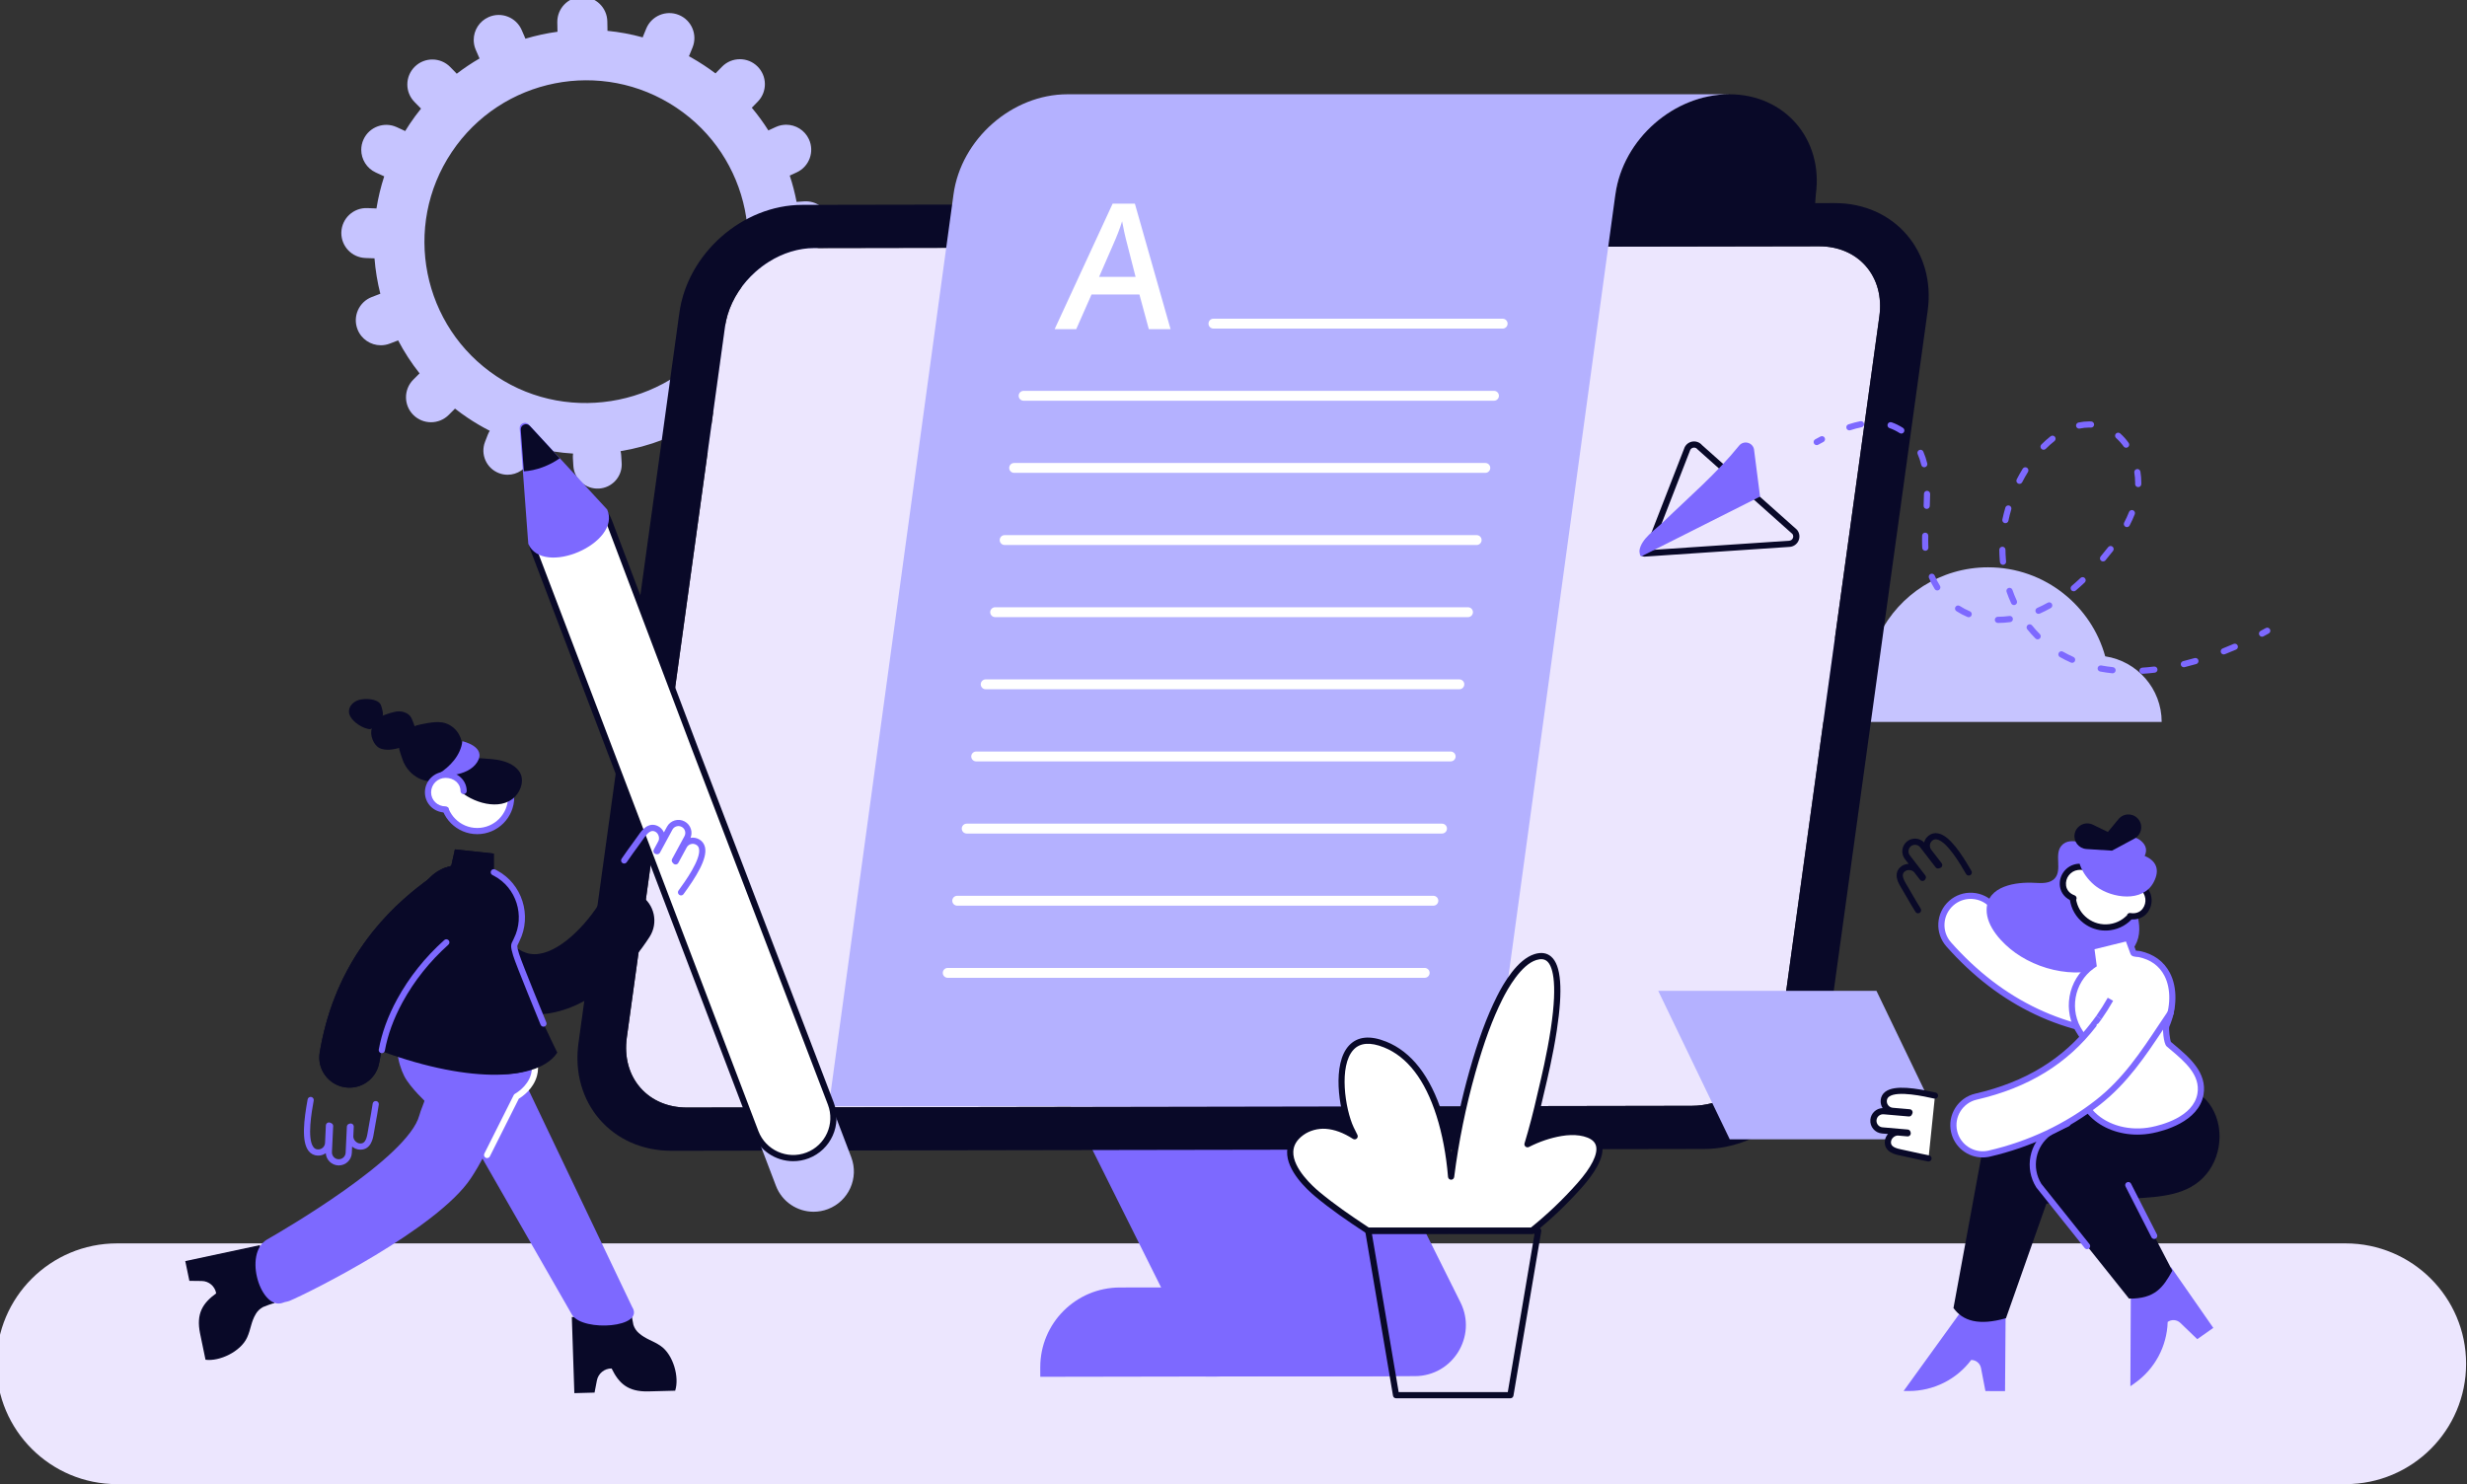 <svg width="334" height="201" viewBox="0 0 334 201" fill="none" xmlns="http://www.w3.org/2000/svg">
<rect x="0" y="0" width="334" height="201" fill="#333333" stroke="none"/>
<g clip-path="url(#clip0_4362_641)">
<path d="M292.663 97.748H240.425C240.425 91.11 245.811 85.731 252.459 85.731C253.142 85.731 253.806 85.786 254.455 85.896C257.15 80.51 262.725 76.814 269.168 76.814C273.034 76.814 276.59 78.148 279.395 80.384C282.078 82.511 284.082 85.469 285.017 88.866C289.343 89.517 292.663 93.244 292.663 97.748Z" fill="#C6C4FF"/>
<path d="M-0.476 184.654C-0.476 175.653 6.832 168.355 15.847 168.355H317.555C326.57 168.355 333.878 175.653 333.878 184.654C333.878 193.656 326.57 200.953 317.555 200.953H15.847C6.833 200.953 -0.476 193.656 -0.476 184.654Z" fill="#ECE6FE"/>
<path d="M109.332 34.013C111.198 33.883 112.606 32.269 112.475 30.405C112.35 28.622 110.864 27.259 109.101 27.259C109.022 27.259 108.943 27.261 108.863 27.267L107.847 27.337C107.618 26.131 107.309 24.941 106.921 23.773L107.858 23.342C109.558 22.562 110.301 20.555 109.519 18.858C108.949 17.619 107.722 16.888 106.44 16.888C105.968 16.888 105.486 16.988 105.028 17.198L104.062 17.643C104.05 17.648 104.039 17.655 104.027 17.66C103.356 16.595 102.608 15.569 101.784 14.585C101.807 14.562 101.831 14.541 101.853 14.518L102.596 13.758C103.901 12.42 103.873 10.28 102.534 8.976C101.876 8.335 101.022 8.016 100.17 8.016C99.29 8.016 98.409 8.357 97.746 9.038L97.004 9.798C96.958 9.844 96.915 9.891 96.873 9.94C95.853 9.175 94.769 8.46 93.621 7.805C93.505 7.738 93.387 7.674 93.27 7.61C93.302 7.546 93.332 7.48 93.359 7.414L93.761 6.431C94.466 4.702 93.636 2.728 91.905 2.023C90.172 1.317 88.197 2.148 87.49 3.877L87.088 4.86C87.061 4.926 87.038 4.993 87.015 5.059C85.44 4.626 83.842 4.332 82.239 4.173C82.241 4.101 82.244 4.029 82.243 3.956L82.223 2.895C82.19 1.028 80.647 -0.459 78.777 -0.426C76.928 -0.392 75.452 1.116 75.452 2.955V3.017L75.471 4.078C75.472 4.152 75.477 4.225 75.483 4.298C74.01 4.499 72.556 4.815 71.132 5.239C71.106 5.171 71.08 5.103 71.051 5.035L70.628 4.06C69.884 2.348 67.889 1.561 66.175 2.303C64.898 2.857 64.134 4.101 64.134 5.408C64.134 5.857 64.224 6.312 64.414 6.75L64.837 7.724C64.866 7.789 64.895 7.852 64.927 7.914C63.858 8.531 62.826 9.223 61.837 9.983C61.792 9.932 61.746 9.881 61.697 9.832L60.954 9.073C59.646 7.738 57.501 7.715 56.165 9.021C55.488 9.683 55.147 10.56 55.147 11.438C55.147 12.291 55.468 13.145 56.114 13.802L56.857 14.561C56.904 14.611 56.954 14.657 57.005 14.702C56.467 15.368 55.952 16.063 55.467 16.788C55.255 17.105 55.052 17.425 54.855 17.747C54.796 17.715 54.736 17.685 54.675 17.657L53.709 17.214C52.009 16.435 49.998 17.178 49.218 18.875C49.007 19.332 48.908 19.812 48.908 20.283C48.908 21.564 49.641 22.79 50.882 23.359L51.849 23.802C51.904 23.828 51.961 23.851 52.017 23.874C51.55 25.307 51.202 26.763 50.968 28.229C50.91 28.224 50.852 28.22 50.791 28.217L49.728 28.176C47.86 28.105 46.288 29.559 46.214 31.425C46.213 31.47 46.212 31.514 46.212 31.557C46.212 33.364 47.644 34.864 49.468 34.934L50.531 34.975C50.587 34.977 50.645 34.978 50.701 34.978C50.828 36.598 51.093 38.203 51.491 39.777C51.439 39.794 51.387 39.812 51.336 39.832L50.343 40.213C48.597 40.882 47.725 42.837 48.397 44.58C48.914 45.925 50.196 46.75 51.556 46.75C51.961 46.75 52.371 46.678 52.77 46.525L53.764 46.144C53.81 46.127 53.855 46.108 53.901 46.087C54.721 47.652 55.691 49.149 56.806 50.556C56.771 50.589 56.738 50.619 56.704 50.653L55.953 51.406C54.634 52.729 54.639 54.87 55.965 56.188C56.626 56.844 57.49 57.172 58.354 57.172C59.222 57.172 60.091 56.84 60.754 56.176L61.505 55.424C61.537 55.391 61.567 55.357 61.598 55.324C62.173 55.775 62.77 56.207 63.389 56.621C64.338 57.254 65.312 57.823 66.306 58.33C66.202 58.499 66.111 58.679 66.036 58.871L65.665 59.83C65.013 61.515 65.854 63.409 67.542 64.06C67.93 64.209 68.329 64.281 68.72 64.281C70.034 64.281 71.275 63.485 71.777 62.187L72.148 61.228C72.229 61.021 72.287 60.808 72.323 60.596C74.06 61.035 75.824 61.306 77.587 61.414C77.559 61.625 77.55 61.843 77.564 62.064L77.627 63.089C77.74 64.892 79.294 66.263 81.1 66.151C82.837 66.043 84.173 64.604 84.173 62.89C84.173 62.821 84.17 62.752 84.166 62.683L84.103 61.658C84.091 61.462 84.06 61.271 84.016 61.086C85.966 60.768 87.881 60.249 89.73 59.539C89.748 59.578 89.767 59.616 89.788 59.655L90.283 60.594C91.156 62.246 93.204 62.878 94.859 62.006C96.009 61.4 96.666 60.227 96.666 59.014C96.666 58.482 96.539 57.943 96.273 57.439L95.776 56.499C95.757 56.461 95.735 56.424 95.714 56.387C96.962 55.527 98.151 54.562 99.266 53.493C99.3 53.524 99.333 53.553 99.368 53.581L100.188 54.258C101.63 55.447 103.763 55.245 104.954 53.804C105.476 53.174 105.731 52.411 105.731 51.653C105.731 50.679 105.311 49.714 104.501 49.045L103.681 48.368C103.644 48.337 103.606 48.308 103.567 48.278C104.299 47.154 104.944 46.005 105.505 44.835C105.541 44.848 105.575 44.86 105.611 44.873L106.622 45.204C108.399 45.787 110.313 44.822 110.896 43.047C111.011 42.696 111.066 42.341 111.066 41.991C111.066 40.57 110.161 39.247 108.737 38.779L107.727 38.449C107.718 38.446 107.709 38.444 107.701 38.441C108.013 36.994 108.209 35.538 108.291 34.086L109.332 34.013ZM97.733 44.686C91.147 54.779 77.273 57.636 67.231 50.958C57.145 44.251 54.428 30.645 61.162 20.59C67.887 10.546 81.493 7.848 91.55 14.564C101.535 21.23 104.271 34.665 97.733 44.686Z" fill="#C6C4FF"/>
<path d="M196.684 174.249L151.615 174.327C145.653 174.338 140.828 179.172 140.839 185.125L140.841 186.418L187.56 186.337C191.16 186.331 194.294 183.878 195.16 180.389L196.684 174.249Z" fill="#7D69FF"/>
<path d="M163.215 186.38L191.547 186.331C196.681 186.322 200.017 180.929 197.728 176.341L182.043 144.901L142.556 144.97L163.215 186.38Z" fill="#7D69FF"/>
<path d="M254.442 42.825L253.146 52.205V52.207L252.206 59.016L243.775 120.049L241.148 139.068C240.872 141.079 240.017 142.982 238.776 144.61C236.465 147.649 232.808 149.72 229.059 149.728L183.396 149.806L171.552 149.828L93.009 149.963C90.453 149.968 88.212 149.016 86.698 147.285C85.152 145.517 84.5 143.103 84.861 140.487L91.517 92.302L98.155 44.244C98.23 43.698 98.348 43.163 98.503 42.638C99.167 40.406 100.522 38.376 102.28 36.809C102.852 36.298 103.467 35.836 104.116 35.431C105.969 34.274 108.09 33.589 110.242 33.586L123.402 33.563L146.216 33.523L208.511 33.414L214.779 33.404L246.293 33.349C248.85 33.346 251.091 34.295 252.605 36.027C254.151 37.795 254.804 40.21 254.442 42.825Z" fill="#ECE6FE"/>
<path d="M248.381 27.498L108.611 27.739C100.538 27.754 93.089 34.302 91.976 42.366L78.318 141.239C77.205 149.303 82.847 155.831 90.922 155.816L230.69 155.573C238.765 155.56 246.214 149.011 247.327 140.947L260.983 42.072C262.098 34.008 256.456 27.483 248.381 27.498ZM254.442 42.825L253.146 52.205V52.207L252.206 59.016L243.775 120.049L241.148 139.068C240.872 141.079 240.017 142.982 238.776 144.61C236.465 147.649 232.808 149.72 229.059 149.728L183.395 149.806L171.551 149.827L93.009 149.963C90.453 149.968 88.212 149.016 86.698 147.285C85.151 145.517 84.499 143.103 84.861 140.487L91.517 92.302L98.154 44.243C98.23 43.698 98.347 43.163 98.503 42.637C99.166 40.406 100.521 38.376 102.28 36.809C102.852 36.298 103.467 35.836 104.116 35.431C105.969 34.274 108.089 33.589 110.242 33.585L123.402 33.562L146.215 33.523L208.51 33.414L214.779 33.404L246.293 33.349C248.85 33.345 251.091 34.295 252.604 36.027C254.151 37.795 254.803 40.21 254.442 42.825Z" fill="#090928"/>
<path d="M217.726 28.916C232.304 28.885 245.704 27.922 245.704 28.143L245.841 26.314C246.865 18.832 241.62 12.765 234.125 12.765C230.38 12.765 226.78 14.282 223.989 16.734C221.2 19.186 219.216 22.572 218.706 26.314L217.726 28.916Z" fill="#090928"/>
<path d="M112.21 149.782H201.821L218.598 27.093L218.705 26.314C219.216 22.572 221.199 19.186 223.988 16.734C226.779 14.282 230.379 12.765 234.125 12.765H144.513C137.02 12.765 130.116 18.832 129.094 26.314L112.21 149.782Z" fill="#B4B1FF"/>
<path d="M265.21 177.98L257.722 188.343L258.437 188.344C261.757 188.347 264.884 186.789 266.878 184.139C267.525 184.139 268.08 184.598 268.202 185.231L268.802 188.353L271.457 188.356L271.532 178.361L265.21 177.98Z" fill="#7D69FF"/>
<path d="M290.525 140.164C290.329 140.191 290.128 140.203 289.925 140.199C279.718 140.031 270.94 135.885 263.834 127.877C262.381 126.241 262.532 123.739 264.171 122.289C265.81 120.839 268.316 120.99 269.768 122.626C275.418 128.992 282.054 132.151 290.056 132.283C292.246 132.319 293.991 134.121 293.955 136.307C293.922 138.289 292.434 139.908 290.525 140.164Z" fill="white"/>
<path d="M289.992 140.618C289.967 140.618 289.942 140.618 289.918 140.618C279.589 140.447 270.707 136.254 263.52 128.155C261.917 126.348 262.084 123.577 263.893 121.976C264.769 121.2 265.896 120.812 267.064 120.883C268.233 120.953 269.304 121.474 270.081 122.349C275.648 128.622 282.185 131.734 290.063 131.865C291.234 131.884 292.327 132.357 293.141 133.198C293.955 134.038 294.393 135.145 294.373 136.314C294.338 138.459 292.707 140.293 290.58 140.579C290.387 140.605 290.19 140.618 289.992 140.618ZM266.796 121.711C265.929 121.711 265.103 122.023 264.449 122.602C262.985 123.897 262.85 126.139 264.147 127.6C271.172 135.516 279.847 139.615 289.932 139.781C290.111 139.784 290.292 139.774 290.468 139.75H290.468C292.189 139.519 293.507 138.036 293.536 136.3C293.552 135.354 293.197 134.459 292.539 133.779C291.88 133.1 290.996 132.716 290.049 132.701C281.923 132.567 275.186 129.362 269.454 122.904C268.826 122.196 267.96 121.775 267.014 121.718C266.941 121.713 266.868 121.711 266.796 121.711Z" fill="#7D69FF"/>
<path d="M298.632 148.875C301.181 151.636 301.05 156.185 298.687 159.013C296.287 161.888 292.46 162.051 288.995 162.27C286.172 162.448 283.35 162.627 280.527 162.804C278.898 162.907 277.201 162.884 275.584 163.117C272.648 163.54 269.925 161.506 269.501 158.575C269.077 155.643 271.114 152.923 274.05 152.5C278.449 151.537 282.848 150.573 287.248 149.609C289.21 149.179 291.272 148.461 293.315 148.522C293.625 148.531 293.934 148.557 294.242 148.606C295.337 148.779 296.37 148.181 297.451 148.288C297.966 148.338 298.341 148.559 298.632 148.875Z" fill="#090928"/>
<path d="M278.945 157.608L271.585 178.483C267.894 179.544 265.723 178.853 264.471 177.102C264.479 177.064 264.488 177.027 264.497 176.989L268.574 154.81C269.348 151.952 272.297 150.26 275.16 151.032C278.025 151.805 279.718 154.749 278.945 157.608Z" fill="#090928"/>
<path d="M289.646 113.687C288.919 113.211 287.869 113.151 287.072 113.455C286.226 113.778 285.493 114.404 284.6 114.551C283.017 114.811 280.377 112.971 279.077 114.529C278.101 115.7 279.207 117.743 278.216 118.901C277.584 119.639 276.455 119.598 275.485 119.539C273.001 119.388 269.02 119.917 268.964 123.156C268.925 125.483 271.078 127.739 272.839 129C276.847 131.869 282.92 132.795 287.19 129.944C290.749 127.568 289.717 124.446 288.46 121.151C287.9 119.68 288.4 118.668 289.276 117.504C290.152 116.34 291.319 115.075 289.845 113.834C289.782 113.781 289.716 113.732 289.646 113.687Z" fill="#7D69FF"/>
<path d="M283.22 130.788C283.289 130.738 283.36 130.689 283.43 130.641L283.107 128.211L288.089 126.982C288.089 126.982 288.83 128.996 288.835 129.011C288.89 129.155 289.487 129.15 289.628 129.179C294.292 130.152 294.929 135.086 293.306 138.867C293.154 139.221 293.379 141.162 293.607 141.358C295.607 143.072 298.439 145.139 297.915 148.151C297.403 151.1 293.93 152.509 291.332 153.019C286.08 154.051 280.436 150.792 281.548 144.765C281.841 143.181 282.046 141.709 282.055 140.675C282.056 140.507 281.885 140.195 281.638 139.832C279.642 136.894 280.332 132.858 283.22 130.788Z" fill="white"/>
<path d="M289.374 153.628C286.925 153.628 284.606 152.767 283.023 151.205C281.338 149.542 280.668 147.228 281.136 144.689C281.461 142.931 281.629 141.58 281.636 140.672C281.636 140.672 281.636 140.672 281.636 140.672C281.634 140.672 281.599 140.519 281.292 140.067C279.172 136.948 279.928 132.633 282.976 130.448L282.976 130.448C282.978 130.446 282.98 130.445 282.982 130.444L282.642 127.894L288.353 126.487L288.482 126.838C288.482 126.838 288.998 128.24 289.172 128.713C289.267 128.727 289.399 128.738 289.467 128.743C289.573 128.751 289.649 128.757 289.714 128.77C291.564 129.156 292.968 130.176 293.772 131.72C294.807 133.704 294.775 136.506 293.691 139.032C293.611 139.307 293.771 140.751 293.917 141.073C294.074 141.207 294.235 141.342 294.398 141.48C296.381 143.15 298.848 145.228 298.328 148.222C297.685 151.919 292.873 153.143 291.413 153.43C290.732 153.563 290.048 153.628 289.374 153.628ZM283.464 131.127C280.781 133.05 280.118 136.85 281.985 139.597C282.418 140.234 282.475 140.501 282.473 140.678C282.466 141.635 282.293 143.035 281.96 144.841C281.426 147.735 282.563 149.576 283.611 150.61C285.436 152.41 288.363 153.177 291.251 152.609C292.578 152.348 296.951 151.25 297.502 148.079C297.941 145.558 295.772 143.731 293.858 142.119C293.679 141.969 293.504 141.821 293.334 141.676C292.916 141.317 292.727 139.155 292.921 138.702C293.909 136.401 293.95 133.873 293.029 132.106C292.334 130.773 291.161 129.927 289.542 129.589C289.514 129.585 289.463 129.581 289.403 129.577C288.997 129.546 288.577 129.513 288.443 129.159C288.439 129.147 288.038 128.057 287.825 127.478L283.571 128.527L283.879 130.842L283.665 130.987C283.598 131.033 283.53 131.08 283.464 131.127Z" fill="#7D69FF"/>
<path d="M289.467 121.661C289.76 119.221 288.016 117.007 285.572 116.715C283.129 116.423 280.912 118.165 280.62 120.604C280.328 123.044 282.071 125.258 284.515 125.55C286.958 125.841 289.175 124.1 289.467 121.661Z" fill="white"/>
<path d="M285.051 125.998C283.989 125.998 282.963 125.653 282.105 125C281.069 124.211 280.404 123.067 280.23 121.779C280.056 120.491 280.395 119.211 281.185 118.178C281.974 117.144 283.12 116.479 284.41 116.306C285.702 116.132 286.982 116.471 288.017 117.259C289.052 118.048 289.718 119.192 289.891 120.48C290.065 121.768 289.726 123.048 288.937 124.081C288.147 125.115 287.001 125.78 285.711 125.953C285.49 125.983 285.27 125.998 285.051 125.998ZM285.069 117.098C284.888 117.098 284.705 117.11 284.522 117.135C283.453 117.279 282.505 117.829 281.851 118.685C281.197 119.541 280.916 120.6 281.06 121.667C281.204 122.735 281.755 123.682 282.613 124.335C283.47 124.988 284.53 125.267 285.599 125.125C286.668 124.981 287.617 124.43 288.27 123.574C288.924 122.718 289.205 121.659 289.061 120.592C288.917 119.525 288.366 118.578 287.509 117.925C286.798 117.383 285.948 117.098 285.069 117.098Z" fill="#090928"/>
<path d="M259.681 123.66C259.541 123.66 259.404 123.59 259.325 123.463C258.841 122.687 258.408 121.935 258.026 121.272C257.764 120.816 257.538 120.423 257.334 120.089C257.058 119.635 256.216 118.255 257.378 117.331C257.66 117.106 258.023 116.981 258.403 116.97L257.903 116.322C257.322 115.569 257.464 114.486 258.217 113.906C258.915 113.369 259.897 113.451 260.5 114.064C260.596 113.698 260.81 113.377 261.114 113.143C261.492 112.852 261.938 112.747 262.402 112.839C263.958 113.146 265.553 115.583 266.908 117.926C267.024 118.126 266.955 118.382 266.755 118.497C266.554 118.612 266.299 118.544 266.183 118.344C265.485 117.138 263.632 113.935 262.24 113.66C262.009 113.614 261.814 113.661 261.625 113.806C261.437 113.95 261.317 114.159 261.287 114.394C261.256 114.628 261.319 114.861 261.463 115.048L262.871 116.874C262.955 116.983 262.98 117.127 262.938 117.258C262.895 117.389 262.791 117.491 262.658 117.53C262.613 117.543 262.567 117.557 262.522 117.572C262.353 117.631 262.165 117.574 262.055 117.432L259.972 114.731C259.674 114.343 259.116 114.272 258.728 114.569C258.34 114.867 258.268 115.424 258.566 115.812L260.662 118.529C260.769 118.668 260.778 118.86 260.683 119.008L260.635 119.084C260.563 119.202 260.438 119.277 260.3 119.285C260.162 119.293 260.029 119.231 259.945 119.122C259.176 118.125 259.176 118.125 259.171 118.118C259.049 117.959 258.83 117.844 258.58 117.814C258.323 117.782 258.076 117.845 257.9 117.985C257.596 118.226 257.404 118.596 258.05 119.654C258.259 119.997 258.499 120.414 258.753 120.855C259.131 121.513 259.56 122.258 260.036 123.021C260.158 123.218 260.098 123.475 259.902 123.597C259.833 123.64 259.756 123.66 259.681 123.66Z" fill="#090928"/>
<path d="M281.169 121.831C280.435 121.567 279.413 120.779 279.304 119.969C279.134 118.71 280.019 117.552 281.279 117.382C281.546 117.346 281.81 117.35 282.062 117.389L282.664 117.521L281.169 121.831Z" fill="white"/>
<path d="M280.726 121.621C279.992 121.357 279.414 120.779 279.305 119.969C279.135 118.71 280.02 117.552 281.28 117.382C281.547 117.346 281.811 117.35 282.063 117.389L282.665 117.521L280.726 121.621Z" fill="white"/>
<path d="M280.726 122.039C280.679 122.039 280.631 122.031 280.584 122.015C279.646 121.677 279.012 120.933 278.89 120.024C278.793 119.305 278.982 118.591 279.423 118.013C279.864 117.436 280.504 117.065 281.225 116.968C281.528 116.927 281.832 116.93 282.128 116.976C282.137 116.978 282.145 116.979 282.153 116.981L282.755 117.113C282.981 117.162 283.124 117.385 283.074 117.611C283.025 117.836 282.803 117.979 282.576 117.93L281.987 117.801C281.774 117.768 281.555 117.767 281.336 117.797C280.837 117.864 280.395 118.121 280.089 118.52C279.784 118.92 279.653 119.415 279.72 119.913C279.801 120.515 280.22 120.995 280.868 121.228C281.086 121.306 281.199 121.546 281.12 121.763C281.058 121.933 280.897 122.039 280.726 122.039Z" fill="#090928"/>
<path d="M287.872 124C288.641 124.132 289.919 123.95 290.415 123.3C291.185 122.288 290.988 120.846 289.976 120.077C289.761 119.914 289.53 119.787 289.291 119.697L288.703 119.515L287.872 124Z" fill="white"/>
<path d="M288.362 124.036C289.131 124.168 289.92 123.95 290.415 123.299C291.185 122.288 290.989 120.845 289.976 120.076C289.762 119.914 289.531 119.787 289.292 119.697L288.703 119.514L288.362 124.036Z" fill="white"/>
<path d="M288.787 124.491C288.625 124.491 288.459 124.477 288.291 124.448C288.063 124.409 287.91 124.193 287.949 123.965C287.989 123.738 288.205 123.586 288.433 123.624C289.113 123.74 289.713 123.53 290.082 123.046C290.711 122.22 290.55 121.037 289.722 120.409C289.546 120.275 289.356 120.169 289.155 120.092L288.579 119.914C288.358 119.845 288.234 119.611 288.303 119.391C288.371 119.17 288.606 119.047 288.827 119.115L289.416 119.297C289.424 119.3 289.432 119.303 289.44 119.306C289.72 119.411 289.986 119.559 290.23 119.744C291.424 120.651 291.657 122.36 290.749 123.553C290.287 124.157 289.577 124.491 288.787 124.491Z" fill="#090928"/>
<path d="M281.775 114.448C280.632 116.391 282.246 118.888 283.824 120.053C285.943 121.618 290.11 122.245 291.578 119.452C293.394 115.997 289.018 115.105 286.496 115.49C283.029 116.021 281.775 114.448 281.775 114.448Z" fill="#7D69FF"/>
<path d="M280.882 112.904C280.689 113.929 281.437 114.892 282.48 114.959L285.925 115.179L286.183 113.036L283.35 111.664C282.319 111.164 281.095 111.78 280.882 112.904Z" fill="#090928"/>
<path d="M289.578 111.013C290.181 111.864 289.901 113.051 288.981 113.545L285.94 115.176L284.812 113.334L286.817 110.909C287.547 110.027 288.917 110.078 289.578 111.013Z" fill="#090928"/>
<path d="M288.484 175.099L288.425 187.697L289.009 187.286C291.723 185.376 293.378 182.302 293.476 178.989C294.004 178.617 294.722 178.672 295.188 179.119L297.481 181.324L299.652 179.796L293.94 171.589L288.484 175.099Z" fill="#7D69FF"/>
<path d="M294.107 172.05C292.84 174.357 291.737 175.866 288.244 175.832L276.03 160.536C274.452 158.028 275.209 154.717 277.722 153.142C280.233 151.566 283.549 152.323 285.126 154.832L294.107 172.05Z" fill="#090928"/>
<path d="M277.429 153.759C277.299 153.759 277.171 153.699 277.089 153.586C276.954 153.398 276.996 153.137 277.183 153.002C277.286 152.928 277.393 152.856 277.501 152.788C277.516 152.779 277.531 152.77 277.547 152.763L279.743 151.745C279.953 151.648 280.201 151.739 280.299 151.949C280.396 152.158 280.305 152.407 280.095 152.504L277.924 153.51C277.839 153.564 277.755 153.622 277.674 153.68C277.6 153.733 277.514 153.759 277.429 153.759Z" fill="#7D69FF"/>
<path d="M282.569 169.14C282.446 169.14 282.324 169.086 282.241 168.983L275.704 160.797C275.695 160.785 275.686 160.772 275.677 160.758C274.059 158.187 274.72 154.78 277.183 153.002C277.371 152.867 277.632 152.909 277.768 153.096C277.904 153.283 277.861 153.545 277.674 153.68C275.574 155.196 275.005 158.097 276.374 160.294L282.896 168.461C283.04 168.642 283.011 168.905 282.83 169.049C282.753 169.11 282.661 169.14 282.569 169.14Z" fill="#7D69FF"/>
<path d="M291.651 167.756C291.499 167.756 291.352 167.673 291.278 167.528L287.77 160.651C287.665 160.445 287.747 160.193 287.953 160.089C288.159 159.983 288.412 160.065 288.517 160.271L292.024 167.148C292.129 167.354 292.047 167.605 291.841 167.71C291.78 167.741 291.715 167.756 291.651 167.756Z" fill="#7D69FF"/>
<path d="M277.064 153.733C277.258 153.734 277.259 153.432 277.065 153.432C276.871 153.431 276.87 153.733 277.064 153.733Z" fill="#7D69FF"/>
<path d="M284.166 137.772C284.718 136.99 285.238 136.167 285.727 135.303L284.166 137.772Z" fill="white"/>
<path d="M284.508 138.013L283.823 137.531C284.365 136.763 284.883 135.945 285.362 135.097L286.091 135.509C285.598 136.38 285.065 137.223 284.508 138.013Z" fill="#7D69FF"/>
<path d="M283.462 138.726C283.702 138.415 283.937 138.097 284.166 137.772L283.462 138.726Z" fill="white"/>
<path d="M283.793 138.981L283.13 138.471C283.366 138.165 283.599 137.849 283.823 137.531L284.508 138.013C284.277 138.34 284.037 138.666 283.793 138.981Z" fill="#7D69FF"/>
<path d="M283.462 138.726C279.622 143.7 274.377 146.907 267.536 148.483C265.402 148.975 264.072 151.101 264.564 153.231C265.04 155.287 267.038 156.595 269.094 156.244C269.169 156.231 269.244 156.216 269.319 156.198C274.662 154.967 279.758 152.628 284.069 149.231C288.334 145.872 290.867 141.568 293.871 137.135L283.462 138.726Z" fill="white"/>
<path d="M268.423 156.719C266.419 156.719 264.622 155.338 264.157 153.325C263.613 150.973 265.087 148.619 267.442 148.076C274.215 146.515 279.347 143.373 283.13 138.471C283.272 138.288 283.534 138.254 283.718 138.395C283.901 138.536 283.935 138.799 283.794 138.982C279.887 144.043 274.6 147.285 267.63 148.891C265.725 149.33 264.533 151.235 264.973 153.137C265.395 154.964 267.175 156.148 269.024 155.831C269.091 155.82 269.158 155.807 269.226 155.791C274.628 154.546 279.671 152.164 283.81 148.903C287.425 146.056 289.784 142.511 292.281 138.757C292.691 138.142 293.103 137.523 293.525 136.9C293.654 136.709 293.915 136.659 294.106 136.788C294.298 136.918 294.348 137.178 294.218 137.369C293.798 137.989 293.387 138.607 292.979 139.22C290.443 143.03 288.048 146.63 284.329 149.559C280.093 152.897 274.936 155.333 269.414 156.606C269.331 156.625 269.248 156.641 269.166 156.656C268.917 156.698 268.668 156.719 268.423 156.719Z" fill="#7D69FF"/>
<path d="M255.284 154.265H234.186L224.502 134.157H254.047L260.747 148.069L255.284 154.265Z" fill="#B4B1FF"/>
<path d="M261.974 148.345C259.596 147.815 255.215 146.939 255.036 148.997C254.973 149.715 255.505 150.347 256.224 150.41L258.522 150.61C258.499 150.657 258.476 150.705 258.455 150.754L255.053 150.458C254.335 150.395 253.701 150.926 253.639 151.644C253.576 152.361 254.108 152.994 254.827 153.056L258.248 153.354C258.256 153.386 258.265 153.417 258.274 153.449C258.274 153.449 257.026 153.34 257.024 153.34C256.332 153.28 255.646 153.876 255.597 154.57C255.527 155.563 256.478 155.873 257.266 156.03C258.226 156.22 259.597 156.566 261.097 156.848L261.974 148.345Z" fill="white"/>
<path d="M261.097 157.267C261.071 157.267 261.045 157.264 261.019 157.259C260.12 157.09 259.273 156.9 258.525 156.732C258.011 156.616 257.568 156.516 257.184 156.44C256.662 156.337 255.075 156.021 255.179 154.542C255.205 154.182 255.357 153.831 255.607 153.544L254.79 153.473C253.842 153.391 253.139 152.554 253.221 151.608C253.298 150.731 254.023 150.064 254.883 150.036C254.685 149.727 254.584 149.354 254.619 148.961C254.66 148.487 254.884 148.088 255.266 147.808C256.545 146.873 259.421 147.348 262.065 147.937C262.291 147.987 262.433 148.21 262.383 148.436C262.333 148.661 262.11 148.804 261.883 148.753C260.522 148.45 256.906 147.645 255.761 148.483C255.572 148.622 255.474 148.797 255.453 149.034C255.411 149.521 255.773 149.951 256.26 149.993L258.559 150.193C258.696 150.205 258.819 150.284 258.887 150.404C258.955 150.524 258.959 150.669 258.899 150.793C258.878 150.836 258.857 150.878 258.838 150.922C258.766 151.086 258.597 151.187 258.418 151.17L255.017 150.874C254.531 150.835 254.098 151.194 254.056 151.68C254.035 151.916 254.108 152.146 254.26 152.327C254.413 152.508 254.627 152.619 254.863 152.64L258.285 152.937C258.461 152.953 258.608 153.077 258.653 153.248L258.659 153.271C258.665 153.291 258.67 153.312 258.676 153.333C258.714 153.465 258.685 153.608 258.597 153.714C258.51 153.821 258.375 153.879 258.237 153.865C256.985 153.757 256.985 153.757 256.978 153.756C256.774 153.74 256.54 153.821 256.349 153.984C256.153 154.151 256.031 154.376 256.015 154.6C255.988 154.987 256.13 155.378 257.347 155.62C257.742 155.698 258.212 155.804 258.709 155.915C259.45 156.082 260.29 156.271 261.174 156.437C261.402 156.48 261.551 156.699 261.508 156.926C261.47 157.127 261.294 157.267 261.097 157.267Z" fill="#090928"/>
<path d="M72.385 137.363C71.746 137.363 71.111 137.313 70.48 137.211C66.178 136.516 62.446 133.473 60.741 129.271C60.24 128.038 59.9 126.706 59.73 125.311C59.456 123.074 61.051 121.038 63.292 120.765C65.533 120.492 67.572 122.084 67.846 124.322C67.929 125.004 68.088 125.638 68.319 126.206C68.948 127.757 70.309 128.913 71.786 129.152C74.878 129.65 78.763 126.024 81.066 122.443C82.285 120.547 84.815 119.996 86.715 121.215C88.615 122.433 89.165 124.958 87.945 126.855C86.873 128.522 84.585 131.682 81.312 134.112C78.421 136.258 75.369 137.363 72.385 137.363Z" fill="#090928"/>
<path d="M57.827 149.387C57.827 149.387 55.533 147.271 54.735 145.716C53.845 143.982 53.236 140.888 54.221 138.582C56.09 134.209 64.326 139.51 64.326 139.51L57.827 149.387Z" fill="#7D69FF"/>
<path d="M85.529 177.78C85.443 177.786 85.704 179.237 85.755 179.389C85.9 179.823 86.135 180.188 86.479 180.491C87.471 181.366 88.403 181.51 89.465 182.254C91.165 183.446 91.998 186.482 91.41 188.302L87.754 188.397C85.021 188.456 83.79 187.319 82.805 185.291C81.834 185.281 80.995 185.966 80.811 186.918L80.495 188.559L77.759 188.632L77.417 178.332L85.529 177.78Z" fill="#090928"/>
<path d="M37.154 176.467C37.133 176.383 35.749 176.897 35.608 176.974C35.206 177.193 34.888 177.489 34.65 177.881C33.963 179.011 33.987 179.952 33.441 181.127C32.566 183.009 29.723 184.365 27.824 184.109L27.083 180.533C26.541 177.857 27.445 176.446 29.269 175.119C29.107 174.163 28.284 173.46 27.313 173.448L25.639 173.428L25.083 170.751L35.174 168.593L37.154 176.467Z" fill="#090928"/>
<path d="M38.344 176.376C35.358 177.593 32.825 169.723 36.19 167.81C38.073 166.739 55.242 156.8 56.777 151.005C56.996 150.177 57.413 149.412 57.602 148.578C57.793 147.738 57.897 146.883 58.035 146.033C58.624 142.403 60.615 138.325 65.064 139.444C68.602 140.334 69.27 143.947 68.685 147.098C67.876 151.458 66.236 155.775 63.757 159.527C59.249 166.349 41.905 175.01 39.206 176.136C38.923 176.254 38.615 176.266 38.344 176.376Z" fill="#7D69FF"/>
<path d="M77.472 178.066L59.633 146.959C58.275 144.397 59.255 141.221 61.821 139.866C64.386 138.51 67.567 139.488 68.924 142.05L85.58 176.952C87.397 179.777 78.997 180.351 77.472 178.066Z" fill="#7D69FF"/>
<path d="M65.947 156.385L69.923 148.465C69.923 148.465 74.247 146.16 71.534 141.779L66.255 144.053L65.947 156.385Z" fill="#7D69FF"/>
<path d="M65.947 156.804C65.884 156.804 65.82 156.789 65.76 156.759C65.553 156.656 65.469 156.404 65.573 156.198L69.549 148.278C69.587 148.201 69.649 148.137 69.726 148.097C69.742 148.088 71.435 147.159 71.894 145.445C72.154 144.474 71.974 143.42 71.36 142.309L66.421 144.437C66.209 144.528 65.962 144.431 65.87 144.219C65.779 144.007 65.877 143.761 66.089 143.669L71.368 141.395C71.559 141.313 71.781 141.382 71.89 141.559C72.778 142.991 73.05 144.374 72.701 145.669C72.216 147.464 70.688 148.496 70.241 148.765L66.322 156.573C66.248 156.719 66.1 156.804 65.947 156.804Z" fill="white"/>
<path d="M67.088 118.225C67.011 118.183 66.932 118.143 66.853 118.104L66.849 115.576L61.588 115.005C61.588 115.005 61.109 117.165 61.105 117.181C61.07 117.335 60.459 117.412 60.319 117.462C58.296 118.175 56.72 120.19 56.387 122.289C56.149 123.785 56.434 125.326 56.94 126.738C57.253 127.612 57.659 128.441 58.137 129.235C58.209 129.365 56.659 131.271 56.506 131.501C55.918 132.387 55.369 133.302 54.898 134.256C54.013 136.047 53.318 138.038 53.541 140.063C53.584 140.455 53.739 142.667 54.243 142.82C64.302 145.864 71.674 146.697 74.077 142.969C74.077 142.969 70.181 131.942 69.642 128.169C69.617 127.998 69.749 127.655 69.951 127.25C71.586 123.973 70.326 119.944 67.088 118.225Z" fill="#090928"/>
<path d="M67.088 118.225C67.011 118.183 66.932 118.143 66.853 118.104L66.849 115.576L61.588 115.005C61.588 115.005 61.109 117.165 61.105 117.181C61.07 117.335 60.459 117.412 60.319 117.462C58.296 118.175 56.72 120.19 56.387 122.289C56.149 123.785 56.434 125.326 56.94 126.738C57.253 127.612 57.659 128.441 58.137 129.235C58.213 129.362 56.5 130.184 56.326 130.295C53.199 132.294 51.748 136.145 51.769 139.732C51.773 140.462 50.81 142.024 51.693 142.348C63.987 146.851 73.046 146.244 75.449 142.516C75.449 142.516 70.181 131.942 69.642 128.168C69.617 127.998 69.749 127.655 69.951 127.25C71.586 123.973 70.326 119.944 67.088 118.225Z" fill="#090928"/>
<path d="M67.855 111.183C69.649 109.392 69.649 106.487 67.855 104.696C66.061 102.904 63.152 102.904 61.358 104.696C59.564 106.487 59.564 109.392 61.358 111.183C63.152 112.975 66.061 112.975 67.855 111.183Z" fill="white"/>
<path d="M64.608 112.945C61.844 112.945 59.595 110.7 59.595 107.94C59.595 105.18 61.844 102.934 64.608 102.934C67.372 102.934 69.621 105.18 69.621 107.94C69.621 110.7 67.372 112.945 64.608 112.945ZM64.608 103.771C62.305 103.771 60.432 105.641 60.432 107.94C60.432 110.239 62.305 112.109 64.608 112.109C66.91 112.109 68.783 110.239 68.783 107.94C68.783 105.641 66.91 103.771 64.608 103.771Z" fill="#7D69FF"/>
<path d="M60.739 100.911C59.304 102.739 60.61 105.512 62.061 106.92C63.839 108.644 67.707 109.91 69.713 107.884C70.602 106.988 71.052 105.448 70.24 104.367C69.575 103.483 68.388 103.053 67.334 102.879C65.646 102.601 63.83 102.807 62.238 102.08C61.84 101.899 61.469 101.659 61.144 101.365C61.115 101.339 60.704 100.956 60.739 100.911Z" fill="#090928"/>
<path d="M59.853 97.814C59.202 97.712 58.533 97.809 57.876 97.907C57.751 97.926 56.101 98.218 56.151 98.359C56.151 98.359 55.841 97.505 55.714 97.243C55.421 96.637 54.707 96.326 54.033 96.318C53.36 96.31 52.391 96.682 51.759 96.917C52.011 96.823 51.636 95.564 51.536 95.39C51.066 94.566 49.423 94.552 48.628 94.762C47.915 94.951 47.262 95.554 47.245 96.29C47.233 96.812 47.535 97.252 47.891 97.606C48.264 97.976 48.74 98.297 49.225 98.499C49.446 98.591 50.222 98.914 50.369 98.573C49.994 99.439 50.565 100.932 51.429 101.314C52.192 101.651 53.276 101.511 54.042 101.261C53.941 101.294 54.542 102.981 54.612 103.141C55.479 105.125 57.636 106.334 59.758 105.566C62.061 104.733 63.362 101.565 62.121 99.404C61.752 98.76 61.148 98.236 60.442 97.969C60.248 97.895 60.052 97.845 59.853 97.814Z" fill="#090928"/>
<path d="M60.325 109.601C59.013 109.601 57.947 108.589 57.947 107.279C57.947 105.97 59.011 104.908 60.322 104.908C61.634 104.908 62.768 105.797 62.768 107.107L60.325 109.601Z" fill="white"/>
<path d="M60.325 110.019C58.757 110.019 57.528 108.815 57.528 107.279C57.528 105.741 58.782 104.49 60.322 104.49C61.928 104.49 63.186 105.639 63.186 107.107C63.186 107.338 62.999 107.525 62.768 107.525C62.536 107.525 62.349 107.338 62.349 107.107C62.349 106.091 61.478 105.326 60.322 105.326C59.243 105.326 58.366 106.202 58.366 107.279C58.366 108.346 59.226 109.182 60.325 109.182C60.556 109.182 60.744 109.37 60.744 109.601C60.744 109.831 60.556 110.019 60.325 110.019Z" fill="#7D69FF"/>
<path d="M73.58 139.014C73.415 139.014 73.259 138.917 73.192 138.755C73.056 138.424 69.85 130.64 69.476 129.396C69.109 128.173 69.136 127.918 69.399 127.436L69.422 127.393C69.442 127.357 69.463 127.308 69.487 127.255C69.514 127.193 69.544 127.126 69.575 127.064C71.108 123.993 69.904 120.194 66.891 118.594C66.817 118.554 66.742 118.516 66.666 118.478C66.459 118.376 66.374 118.125 66.477 117.918C66.58 117.711 66.832 117.627 67.039 117.729C67.121 117.77 67.203 117.812 67.284 117.855C70.694 119.666 72.058 123.964 70.325 127.436C70.299 127.488 70.275 127.543 70.252 127.594C70.219 127.67 70.187 127.739 70.159 127.791L70.134 127.836C70.009 128.065 69.971 128.134 70.278 129.155C70.64 130.36 73.933 138.356 73.966 138.437C74.054 138.65 73.953 138.895 73.739 138.982C73.687 139.004 73.633 139.014 73.58 139.014Z" fill="#7D69FF"/>
<path d="M62.602 100.362C62.602 100.362 65.936 101.087 64.609 103.192C63.282 105.297 59.554 105.035 59.554 105.035L59.342 104.805C60.958 103.792 62.371 102.254 62.602 100.362Z" fill="#7D69FF"/>
<path d="M47.321 147.268C47.1 147.268 46.876 147.25 46.65 147.213C44.423 146.846 42.915 144.745 43.283 142.52C44.997 132.151 50.558 123.836 59.811 117.808C61.702 116.576 64.235 117.108 65.469 118.996C66.702 120.884 66.169 123.414 64.278 124.645C56.923 129.438 52.694 135.719 51.349 143.85C51.019 145.849 49.286 147.268 47.321 147.268Z" fill="#090928"/>
<path d="M47.321 147.268C47.1 147.268 46.876 147.25 46.65 147.213C44.423 146.846 42.915 144.745 43.283 142.52C44.997 132.151 50.558 123.836 59.811 117.808C61.702 116.576 64.235 117.108 65.469 118.996C66.702 120.884 66.169 123.414 64.278 124.645C56.923 129.438 52.694 135.719 51.349 143.85C51.019 145.849 49.286 147.268 47.321 147.268Z" fill="#090928"/>
<path d="M45.869 157.8C45.841 157.8 45.813 157.799 45.785 157.798C44.876 157.755 44.158 157.029 44.106 156.142C43.794 156.364 43.409 156.488 42.997 156.468C42.509 156.445 42.092 156.233 41.79 155.854C40.776 154.581 41.149 151.606 41.648 148.864C41.689 148.637 41.908 148.486 42.135 148.527C42.362 148.569 42.514 148.786 42.472 149.013C42.215 150.428 41.531 154.185 42.446 155.333C42.599 155.526 42.787 155.621 43.036 155.633C43.55 155.657 43.983 155.261 44.007 154.751L44.12 152.378C44.126 152.24 44.2 152.115 44.318 152.042C44.435 151.97 44.581 151.96 44.707 152.015C44.752 152.035 44.797 152.055 44.843 152.073C45.01 152.138 45.116 152.303 45.108 152.481L44.941 155.993C44.917 156.503 45.313 156.938 45.824 156.962C46.072 156.973 46.309 156.889 46.493 156.722C46.676 156.555 46.783 156.328 46.795 156.08L46.963 152.548C46.971 152.371 47.09 152.219 47.26 152.168L47.277 152.163C47.3 152.156 47.324 152.149 47.347 152.141C47.477 152.098 47.621 152.121 47.731 152.205C47.841 152.288 47.903 152.42 47.896 152.558C47.896 152.558 47.837 153.809 47.835 153.846C47.835 153.846 47.835 153.847 47.835 153.847C47.825 154.073 47.921 154.312 48.099 154.505C48.282 154.703 48.522 154.82 48.757 154.828C49.167 154.841 49.567 154.677 49.768 153.404C49.833 152.997 49.922 152.51 50.017 151.995C50.159 151.225 50.32 150.352 50.456 149.434C50.489 149.205 50.701 149.047 50.931 149.082C51.16 149.115 51.318 149.328 51.284 149.556C51.146 150.489 50.984 151.37 50.841 152.147C50.743 152.678 50.658 153.137 50.595 153.535C50.51 154.073 50.251 155.711 48.731 155.664C48.354 155.652 47.98 155.504 47.673 155.251L47.632 156.12C47.587 157.063 46.805 157.8 45.869 157.8Z" fill="#7D69FF"/>
<path d="M51.693 142.604C51.668 142.604 51.643 142.602 51.618 142.597C51.391 142.556 51.239 142.339 51.28 142.112C51.683 139.875 52.52 137.582 53.767 135.296C55.39 132.324 57.537 129.628 60.15 127.285C60.322 127.13 60.587 127.144 60.741 127.316C60.896 127.488 60.882 127.753 60.709 127.907C58.167 130.187 56.079 132.808 54.503 135.696C53.298 137.903 52.491 140.112 52.105 142.26C52.068 142.462 51.891 142.604 51.693 142.604Z" fill="#7D69FF"/>
<path d="M110.15 164.071C107.951 164.071 105.879 162.734 105.051 160.559L103.008 155.197C101.937 152.385 103.352 149.239 106.167 148.17C108.982 147.101 112.133 148.513 113.204 151.324L115.247 156.687C116.318 159.498 114.903 162.644 112.088 163.714C111.45 163.956 110.794 164.071 110.15 164.071Z" fill="#C6C4FF"/>
<path d="M94.153 101.512L112.481 149.425C113.552 152.236 112.138 155.382 109.322 156.451C106.507 157.52 103.356 156.108 102.285 153.297L72.275 74.505C71.204 71.694 72.618 68.548 75.434 67.479C76.887 66.927 78.428 67.036 79.728 67.657C80.947 68.239 81.953 69.272 82.471 70.633L94.153 101.512Z" fill="white"/>
<path d="M107.389 157.225C105.021 157.226 102.784 155.784 101.893 153.445L71.883 74.654C71.325 73.19 71.372 71.597 72.014 70.168C72.657 68.739 73.818 67.645 75.285 67.088C76.802 66.512 78.444 66.58 79.908 67.28C81.275 67.932 82.323 69.071 82.862 70.485L94.544 101.363L112.872 149.275C114.023 152.298 112.498 155.693 109.47 156.842C108.786 157.102 108.082 157.225 107.389 157.225ZM77.376 67.537C76.772 67.537 76.166 67.648 75.582 67.87C74.325 68.347 73.329 69.285 72.779 70.51C72.228 71.735 72.188 73.102 72.666 74.357L102.676 153.148C103.663 155.74 106.578 157.046 109.173 156.06C111.768 155.075 113.076 152.165 112.089 149.573L93.762 101.661C93.762 101.661 93.761 101.661 93.761 101.66L82.079 70.781C81.617 69.57 80.718 68.594 79.547 68.034C78.855 67.704 78.117 67.537 77.376 67.537Z" fill="#090928"/>
<path d="M71.522 73.632L70.778 63.635L70.361 58.015C70.311 57.349 71.129 56.995 71.584 57.485L75.633 61.871L82.206 68.991C84.186 73.538 73.503 78.179 71.522 73.632Z" fill="#7D69FF"/>
<path d="M70.924 63.814L70.506 58.195C70.456 57.528 71.275 57.174 71.729 57.664L75.779 62.051C74.378 63.05 72.555 63.726 70.924 63.814Z" fill="#090928"/>
<path d="M203.439 44.491H164.284C163.914 44.491 163.614 44.191 163.614 43.822C163.614 43.452 163.914 43.153 164.284 43.153H203.439C203.809 43.153 204.109 43.452 204.109 43.822C204.109 44.191 203.809 44.491 203.439 44.491Z" fill="white"/>
<path d="M202.265 54.258H138.586C138.216 54.258 137.916 53.959 137.916 53.589C137.916 53.219 138.216 52.92 138.586 52.92H202.265C202.635 52.92 202.935 53.219 202.935 53.589C202.935 53.959 202.635 54.258 202.265 54.258Z" fill="white"/>
<path d="M201.093 64.025H137.302C136.932 64.025 136.632 63.726 136.632 63.356C136.632 62.987 136.932 62.687 137.302 62.687H201.093C201.463 62.687 201.763 62.987 201.763 63.356C201.763 63.726 201.463 64.025 201.093 64.025Z" fill="white"/>
<path d="M199.92 73.793H136.018C135.648 73.793 135.348 73.493 135.348 73.124C135.348 72.754 135.648 72.455 136.018 72.455H199.92C200.29 72.455 200.59 72.754 200.59 73.124C200.59 73.493 200.29 73.793 199.92 73.793Z" fill="white"/>
<path d="M198.747 83.56H134.733C134.363 83.56 134.062 83.26 134.062 82.891C134.062 82.521 134.363 82.222 134.733 82.222H198.747C199.117 82.222 199.417 82.521 199.417 82.891C199.417 83.26 199.117 83.56 198.747 83.56Z" fill="white"/>
<path d="M197.575 93.327H133.449C133.079 93.327 132.779 93.028 132.779 92.658C132.779 92.289 133.079 91.989 133.449 91.989H197.576C197.946 91.989 198.246 92.289 198.246 92.658C198.246 93.028 197.946 93.327 197.575 93.327Z" fill="white"/>
<path d="M196.402 103.094H132.164C131.794 103.094 131.494 102.795 131.494 102.425C131.494 102.056 131.794 101.756 132.164 101.756H196.402C196.772 101.756 197.072 102.056 197.072 102.425C197.072 102.795 196.772 103.094 196.402 103.094Z" fill="white"/>
<path d="M195.23 112.862H130.88C130.51 112.862 130.21 112.562 130.21 112.193C130.21 111.823 130.51 111.524 130.88 111.524H195.23C195.6 111.524 195.9 111.823 195.9 112.193C195.9 112.562 195.6 112.862 195.23 112.862Z" fill="white"/>
<path d="M194.058 122.629H129.596C129.226 122.629 128.926 122.33 128.926 121.96C128.926 121.591 129.226 121.291 129.596 121.291H194.058C194.428 121.291 194.728 121.591 194.728 121.96C194.728 122.33 194.428 122.629 194.058 122.629Z" fill="white"/>
<path d="M192.884 132.396H128.311C127.941 132.396 127.641 132.097 127.641 131.727C127.641 131.358 127.941 131.058 128.311 131.058H192.884C193.254 131.058 193.554 131.358 193.554 131.727C193.554 132.097 193.254 132.396 192.884 132.396Z" fill="white"/>
<path d="M155.536 44.57L154.261 39.871H147.781L145.706 44.57H142.785L150.635 27.579H153.649L158.48 44.57H155.536ZM153.743 37.486L152.564 32.88C152.475 32.571 152.358 32.085 152.212 31.422C152.066 30.758 151.968 30.272 151.919 29.963C151.626 30.912 151.228 31.95 150.726 33.077L148.805 37.486H153.743Z" fill="white"/>
<path d="M215.085 153.646C214.71 153.496 214.31 153.397 213.898 153.338C213.047 153.216 212.147 153.266 211.335 153.405C209.772 153.67 208.246 154.198 206.804 154.931C207.463 152.752 208.033 150.542 208.533 148.322C208.767 147.285 209.759 143.409 210.362 139.435C211.179 134.064 211.291 128.518 207.871 129.588C205.781 130.243 203.958 133.26 203.039 135.101C201.446 138.289 200.306 141.719 199.34 145.144C198.031 149.788 197.068 154.531 196.461 159.317C196.247 156.677 195.765 153.724 194.884 150.965C193.53 146.709 191.233 142.912 187.517 141.425C180.135 138.471 181.107 149.022 182.893 152.822C183.057 153.169 183.227 153.514 183.403 153.853C182.216 153.093 180.918 152.526 179.525 152.426C178.34 152.343 177.12 152.684 176.209 153.348C172.699 155.915 175.994 159.736 178.352 161.697C180.522 163.502 182.858 165.092 185.218 166.645H207.391C209.729 164.786 211.898 162.706 213.877 160.475C215.292 158.877 218.377 154.966 215.085 153.646Z" fill="white"/>
<path d="M207.391 167.063H185.217C185.136 167.063 185.055 167.039 184.987 166.994C182.338 165.25 180.15 163.737 178.084 162.018C176.907 161.04 174.179 158.488 174.259 155.929C174.294 154.793 174.867 153.811 175.961 153.011C176.959 152.283 178.268 151.918 179.554 152.009C180.499 152.077 181.45 152.346 182.435 152.826C181.265 150.158 180.319 144.013 182.655 141.543C183.799 140.332 185.487 140.162 187.672 141.037C191.088 142.404 193.649 145.701 195.284 150.838C195.796 152.446 196.207 154.226 196.501 156.096C197.1 152.36 197.916 148.651 198.937 145.031C200.128 140.811 201.277 137.691 202.664 134.915C203.577 133.085 205.452 129.908 207.746 129.189C208.654 128.905 209.412 129.015 209.997 129.517C211.365 130.689 211.62 133.954 210.775 139.499C210.268 142.843 209.486 146.123 209.11 147.7C209.037 148.005 208.979 148.247 208.941 148.414C208.492 150.41 207.999 152.335 207.472 154.15C208.722 153.597 209.994 153.208 211.265 152.993C212.214 152.831 213.145 152.808 213.958 152.925C214.419 152.99 214.851 153.102 215.24 153.258H215.241C216.157 153.626 216.716 154.209 216.902 154.993C217.319 156.75 215.658 159.095 214.19 160.752C212.152 163.051 209.952 165.144 207.652 166.973C207.578 167.031 207.486 167.063 207.391 167.063ZM185.343 166.227H207.244C209.465 164.45 211.59 162.422 213.563 160.198C215.452 158.065 216.348 156.284 216.087 155.185C215.966 154.675 215.587 154.298 214.929 154.034C214.601 153.903 214.235 153.808 213.839 153.752C213.111 153.647 212.27 153.67 211.406 153.817C209.925 154.068 208.441 154.568 206.993 155.303C206.844 155.379 206.664 155.359 206.535 155.251C206.406 155.143 206.354 154.97 206.403 154.809C207.025 152.753 207.604 150.54 208.124 148.23C208.162 148.06 208.221 147.815 208.295 147.505C208.668 145.94 209.445 142.682 209.947 139.372C210.978 132.601 210.079 130.688 209.452 130.151C209.095 129.846 208.619 129.792 207.996 129.987C205.924 130.636 204.101 133.91 203.413 135.287C202.051 138.015 200.919 141.09 199.743 145.257C198.445 149.86 197.481 154.608 196.877 159.37C196.85 159.582 196.662 159.742 196.452 159.735C196.238 159.731 196.061 159.565 196.044 159.351C195.803 156.389 195.264 153.533 194.485 151.091C192.93 146.204 190.533 143.082 187.361 141.813C185.526 141.079 184.148 141.181 183.264 142.116C181.217 144.281 182.106 150.163 183.272 152.644C183.44 152.999 183.609 153.342 183.775 153.66C183.862 153.829 183.825 154.034 183.685 154.162C183.545 154.289 183.336 154.307 183.176 154.205C181.877 153.372 180.673 152.927 179.495 152.843C178.419 152.766 177.283 153.082 176.455 153.685C175.568 154.335 175.123 155.077 175.096 155.955C175.026 158.207 177.775 160.673 178.619 161.375C180.629 163.047 182.765 164.527 185.343 166.227Z" fill="#090928"/>
<path d="M204.489 189.327H189.008C188.804 189.327 188.629 189.179 188.595 188.978L184.832 166.715C184.811 166.593 184.846 166.469 184.925 166.375C185.005 166.281 185.122 166.227 185.245 166.227H196.086C196.124 166.227 196.161 166.232 196.197 166.242C196.232 166.232 196.269 166.227 196.307 166.227H208.252C208.375 166.227 208.493 166.281 208.572 166.375C208.652 166.469 208.686 166.593 208.665 166.715L204.902 188.978C204.868 189.179 204.694 189.327 204.489 189.327ZM189.362 188.49H204.135L207.757 167.063H196.307C196.269 167.063 196.232 167.058 196.197 167.048C196.162 167.058 196.125 167.063 196.086 167.063H185.74L189.362 188.49Z" fill="#090928"/>
<path d="M245.958 60.27C245.81 60.27 245.667 60.192 245.591 60.053C245.48 59.851 245.554 59.596 245.756 59.485C245.988 59.359 246.227 59.23 246.473 59.101C246.678 58.993 246.931 59.072 247.039 59.276C247.147 59.481 247.068 59.734 246.863 59.841C246.621 59.968 246.386 60.095 246.159 60.219C246.095 60.254 246.026 60.27 245.958 60.27Z" fill="#7D69FF"/>
<path d="M290.063 91.234C289.844 91.234 289.66 91.064 289.646 90.843C289.631 90.613 289.806 90.414 290.037 90.399C290.558 90.366 291.093 90.316 291.628 90.251C291.86 90.223 292.067 90.386 292.095 90.615C292.122 90.844 291.959 91.053 291.729 91.081C291.179 91.148 290.627 91.199 290.091 91.234C290.082 91.234 290.073 91.234 290.063 91.234ZM286.014 91.166C285.999 91.166 285.984 91.166 285.969 91.164C285.414 91.106 284.863 91.025 284.331 90.926C284.104 90.883 283.954 90.665 283.997 90.438C284.039 90.211 284.258 90.061 284.485 90.104C284.995 90.199 285.524 90.276 286.057 90.332C286.287 90.357 286.454 90.562 286.43 90.792C286.407 91.007 286.225 91.166 286.014 91.166ZM295.665 90.345C295.477 90.345 295.306 90.217 295.259 90.027C295.204 89.802 295.341 89.576 295.565 89.521C296.076 89.395 296.598 89.255 297.116 89.105C297.338 89.04 297.57 89.168 297.635 89.389C297.7 89.611 297.572 89.843 297.35 89.908C296.821 90.061 296.288 90.204 295.766 90.333C295.732 90.341 295.698 90.345 295.665 90.345ZM280.538 89.748C280.482 89.748 280.424 89.737 280.369 89.712C279.861 89.488 279.361 89.236 278.883 88.964C278.682 88.85 278.612 88.595 278.726 88.394C278.841 88.193 279.096 88.123 279.297 88.237C279.751 88.496 280.226 88.734 280.708 88.948C280.919 89.041 281.015 89.288 280.921 89.499C280.852 89.655 280.699 89.748 280.538 89.748ZM301.07 88.609C300.903 88.609 300.745 88.509 300.68 88.345C300.595 88.13 300.701 87.887 300.916 87.802C301.41 87.608 301.91 87.401 302.402 87.187C302.614 87.096 302.861 87.193 302.953 87.404C303.045 87.616 302.948 87.862 302.736 87.954C302.235 88.172 301.726 88.382 301.223 88.58C301.173 88.6 301.121 88.609 301.07 88.609ZM275.872 86.573C275.764 86.573 275.657 86.532 275.575 86.45C275.187 86.061 274.813 85.644 274.464 85.21C274.319 85.03 274.348 84.767 274.528 84.622C274.708 84.478 274.972 84.506 275.117 84.686C275.448 85.096 275.801 85.491 276.169 85.86C276.332 86.023 276.331 86.288 276.167 86.451C276.086 86.532 275.979 86.573 275.872 86.573ZM270.496 84.347C270.264 84.347 270.072 84.159 270.072 83.928C270.072 83.698 270.255 83.51 270.486 83.51C270.49 83.51 270.503 83.51 270.507 83.511C271.004 83.51 271.526 83.475 272.048 83.404C272.278 83.374 272.488 83.533 272.519 83.762C272.55 83.991 272.39 84.202 272.16 84.233C271.601 84.308 271.041 84.347 270.496 84.347ZM266.533 83.574C266.479 83.574 266.424 83.563 266.371 83.541C265.848 83.321 265.344 83.055 264.873 82.751C264.679 82.625 264.624 82.366 264.749 82.172C264.875 81.978 265.134 81.923 265.329 82.048C265.758 82.326 266.219 82.569 266.696 82.77C266.909 82.859 267.009 83.105 266.919 83.318C266.852 83.478 266.697 83.574 266.533 83.574ZM275.988 83.115C275.828 83.115 275.674 83.022 275.605 82.866C275.511 82.654 275.607 82.408 275.819 82.314C276.291 82.106 276.766 81.868 277.233 81.606C277.434 81.493 277.69 81.564 277.803 81.766C277.916 81.968 277.844 82.222 277.643 82.335C277.153 82.61 276.654 82.86 276.157 83.079C276.102 83.103 276.045 83.115 275.988 83.115ZM272.667 81.927C272.508 81.927 272.357 81.836 272.286 81.683C272.056 81.183 271.847 80.665 271.665 80.144C271.589 79.926 271.704 79.688 271.922 79.611C272.14 79.535 272.379 79.65 272.456 79.868C272.629 80.364 272.828 80.857 273.047 81.334C273.144 81.544 273.052 81.792 272.842 81.888C272.785 81.915 272.726 81.927 272.667 81.927ZM280.753 80.064C280.634 80.064 280.516 80.013 280.433 79.916C280.283 79.739 280.306 79.476 280.482 79.326C280.876 78.993 281.276 78.634 281.671 78.26C281.838 78.1 282.103 78.107 282.263 78.274C282.422 78.441 282.416 78.706 282.248 78.865C281.842 79.251 281.43 79.621 281.023 79.965C280.944 80.031 280.848 80.064 280.753 80.064ZM262.288 79.947C262.149 79.947 262.012 79.878 261.933 79.751C261.639 79.281 261.379 78.778 261.158 78.254C261.068 78.041 261.169 77.796 261.382 77.706C261.595 77.617 261.841 77.717 261.93 77.93C262.133 78.412 262.373 78.876 262.643 79.308C262.766 79.504 262.706 79.761 262.51 79.884C262.441 79.927 262.364 79.947 262.288 79.947ZM271.183 76.479C270.97 76.479 270.789 76.318 270.767 76.103C270.755 75.984 270.744 75.866 270.735 75.748C270.701 75.319 270.682 74.881 270.679 74.446C270.677 74.215 270.863 74.027 271.094 74.025C271.095 74.025 271.096 74.025 271.097 74.025C271.327 74.025 271.514 74.21 271.516 74.44C271.519 74.855 271.537 75.273 271.57 75.681C271.579 75.794 271.589 75.906 271.6 76.019C271.623 76.248 271.456 76.453 271.226 76.477C271.211 76.478 271.197 76.479 271.183 76.479ZM284.727 76.021C284.631 76.021 284.535 75.989 284.457 75.923C284.28 75.774 284.257 75.51 284.407 75.333C284.772 74.9 285.102 74.493 285.414 74.087C285.556 73.904 285.818 73.87 286.002 74.011C286.185 74.152 286.219 74.414 286.078 74.597C285.758 75.013 285.421 75.43 285.047 75.873C284.964 75.971 284.846 76.021 284.727 76.021ZM260.664 74.577C260.443 74.577 260.259 74.405 260.246 74.183C260.239 74.052 260.233 73.92 260.229 73.787C260.223 73.59 260.221 73.389 260.221 73.186C260.22 72.971 260.224 72.751 260.229 72.529C260.234 72.298 260.428 72.113 260.658 72.121C260.889 72.126 261.072 72.318 261.066 72.549C261.061 72.764 261.058 72.977 261.058 73.186C261.058 73.381 261.061 73.574 261.066 73.763C261.07 73.888 261.075 74.012 261.082 74.135C261.095 74.366 260.919 74.563 260.688 74.576C260.68 74.577 260.672 74.577 260.664 74.577ZM287.955 71.368C287.889 71.368 287.824 71.353 287.762 71.321C287.557 71.214 287.477 70.962 287.583 70.757C287.834 70.276 288.055 69.793 288.241 69.324C288.326 69.109 288.57 69.004 288.785 69.088C289 69.173 289.105 69.416 289.02 69.631C288.824 70.127 288.59 70.636 288.327 71.143C288.252 71.286 288.106 71.368 287.955 71.368ZM271.506 70.839C271.477 70.839 271.448 70.836 271.419 70.83C271.193 70.782 271.048 70.561 271.095 70.335C271.207 69.801 271.343 69.262 271.499 68.731C271.564 68.51 271.796 68.383 272.019 68.448C272.24 68.513 272.368 68.746 272.302 68.968C272.152 69.476 272.022 69.994 271.915 70.506C271.874 70.703 271.7 70.839 271.506 70.839ZM260.852 68.911C260.846 68.911 260.839 68.911 260.833 68.911C260.602 68.9 260.423 68.705 260.434 68.474C260.462 67.87 260.477 67.346 260.48 66.87C260.482 66.64 260.669 66.455 260.899 66.455C260.9 66.455 260.901 66.455 260.902 66.455C261.134 66.457 261.32 66.645 261.318 66.876C261.314 67.363 261.299 67.898 261.27 68.512C261.26 68.737 261.075 68.911 260.852 68.911ZM289.486 65.957C289.483 65.957 289.48 65.957 289.477 65.957C289.245 65.952 289.062 65.76 289.068 65.529C289.069 65.468 289.07 65.407 289.07 65.346C289.07 64.899 289.032 64.443 288.958 63.992C288.921 63.764 289.075 63.549 289.304 63.512C289.533 63.475 289.747 63.629 289.785 63.857C289.866 64.353 289.907 64.854 289.907 65.346C289.907 65.413 289.907 65.481 289.905 65.548C289.9 65.776 289.713 65.957 289.486 65.957ZM273.409 65.514C273.344 65.514 273.279 65.499 273.217 65.467C273.011 65.361 272.931 65.109 273.037 64.904C273.288 64.417 273.561 63.933 273.847 63.465C273.968 63.268 274.226 63.206 274.423 63.327C274.62 63.447 274.683 63.705 274.562 63.902C274.286 64.352 274.023 64.818 273.781 65.287C273.707 65.431 273.56 65.514 273.409 65.514ZM260.521 63.268C260.332 63.268 260.16 63.139 260.114 62.948C259.987 62.421 259.823 61.929 259.626 61.484C259.533 61.273 259.628 61.026 259.84 60.932C260.051 60.839 260.298 60.934 260.392 61.146C260.609 61.636 260.79 62.177 260.928 62.752C260.982 62.976 260.844 63.202 260.619 63.256C260.587 63.264 260.553 63.268 260.521 63.268ZM276.672 60.897C276.565 60.897 276.459 60.857 276.377 60.776C276.213 60.613 276.212 60.348 276.375 60.184C276.779 59.779 277.199 59.405 277.624 59.072C277.806 58.929 278.069 58.961 278.212 59.143C278.355 59.324 278.323 59.587 278.141 59.73C277.743 60.042 277.349 60.393 276.969 60.774C276.888 60.856 276.78 60.897 276.672 60.897ZM287.852 60.624C287.722 60.624 287.594 60.563 287.512 60.45C287.206 60.025 286.863 59.643 286.493 59.314C286.32 59.16 286.304 58.896 286.458 58.724C286.611 58.551 286.876 58.535 287.049 58.688C287.466 59.058 287.85 59.486 288.192 59.962C288.327 60.149 288.284 60.41 288.096 60.545C288.022 60.598 287.937 60.624 287.852 60.624ZM257.412 58.704C257.335 58.704 257.258 58.683 257.188 58.639C256.968 58.499 256.734 58.367 256.491 58.247C256.278 58.141 256.054 58.048 255.826 57.971C255.606 57.897 255.489 57.66 255.563 57.441C255.637 57.222 255.875 57.105 256.094 57.179C256.358 57.268 256.618 57.375 256.865 57.498C257.133 57.631 257.394 57.778 257.638 57.933C257.833 58.057 257.89 58.316 257.766 58.511C257.686 58.636 257.551 58.704 257.412 58.704ZM250.384 58.273C250.207 58.273 250.043 58.161 249.986 57.984C249.914 57.764 250.034 57.528 250.254 57.457C250.81 57.276 251.354 57.133 251.87 57.03C252.095 56.984 252.317 57.132 252.362 57.358C252.407 57.585 252.26 57.805 252.033 57.85C251.55 57.947 251.038 58.082 250.513 58.252C250.47 58.266 250.427 58.273 250.384 58.273ZM281.486 58.036C281.293 58.036 281.119 57.902 281.077 57.705C281.029 57.48 281.173 57.257 281.399 57.209C281.872 57.108 282.349 57.057 282.816 57.057C282.918 57.054 283.017 57.059 283.118 57.064C283.349 57.075 283.527 57.271 283.516 57.501C283.506 57.732 283.31 57.91 283.079 57.899C282.991 57.895 282.906 57.894 282.816 57.893C282.408 57.893 281.99 57.938 281.574 58.027C281.544 58.033 281.515 58.036 281.486 58.036Z" fill="#7D69FF"/>
<path d="M306.251 86.209C306.102 86.209 305.957 86.129 305.882 85.988C305.773 85.785 305.849 85.531 306.053 85.422C306.29 85.295 306.524 85.167 306.754 85.039C306.956 84.927 307.211 84.999 307.324 85.2C307.436 85.402 307.364 85.657 307.162 85.769C306.927 85.9 306.69 86.03 306.449 86.159C306.386 86.192 306.318 86.209 306.251 86.209Z" fill="#7D69FF"/>
<path d="M222.639 75.367C222.309 75.367 222.173 75.19 222.121 75.08C221.952 74.728 222.222 74.434 222.597 74.027C222.768 73.84 222.98 73.609 223.067 73.451L228.072 60.583C228.077 60.571 228.083 60.558 228.089 60.546C228.308 60.114 228.726 59.828 229.208 59.778C229.675 59.729 230.133 59.913 230.436 60.271L243.257 71.701C243.275 71.716 243.291 71.733 243.305 71.751C243.637 72.165 243.71 72.724 243.496 73.209C243.281 73.694 242.818 74.016 242.288 74.049L222.701 75.365C222.68 75.367 222.659 75.367 222.639 75.367ZM228.844 60.908L223.839 73.776C223.834 73.789 223.828 73.801 223.822 73.813C223.709 74.037 223.507 74.27 223.311 74.485L242.233 73.215C242.455 73.201 242.64 73.072 242.729 72.871C242.814 72.678 242.792 72.467 242.67 72.298L229.854 60.874C229.837 60.859 229.821 60.842 229.806 60.824C229.681 60.667 229.494 60.589 229.294 60.609C229.1 60.63 228.937 60.738 228.844 60.908Z" fill="#090928"/>
<path d="M235.449 60.344C232.391 64.127 228.687 67.278 225.209 70.656C224.126 71.709 222.179 72.942 221.963 74.55C221.952 74.668 222.016 75.408 222.258 75.312L238.29 67.239L237.465 60.805C237.247 59.873 236.051 59.599 235.449 60.344Z" fill="#7D69FF"/>
<path d="M92.202 121.24C92.116 121.24 92.03 121.214 91.956 121.16C91.769 121.024 91.727 120.762 91.863 120.576C92.709 119.413 94.957 116.323 94.631 114.892C94.577 114.652 94.449 114.485 94.229 114.367C93.779 114.123 93.215 114.292 92.972 114.741L91.84 116.83C91.774 116.952 91.653 117.033 91.515 117.047C91.377 117.061 91.242 117.008 91.153 116.903C91.121 116.866 91.089 116.829 91.055 116.793C90.933 116.661 90.909 116.467 90.994 116.309L92.669 113.218C92.787 113 92.813 112.749 92.742 112.512C92.671 112.275 92.512 112.079 92.294 111.962C92.076 111.844 91.825 111.818 91.588 111.889C91.35 111.959 91.154 112.118 91.037 112.336L89.352 115.446C89.268 115.601 89.096 115.687 88.921 115.661L88.891 115.656C88.871 115.653 88.851 115.65 88.83 115.647C88.693 115.63 88.573 115.546 88.51 115.423C88.447 115.301 88.449 115.155 88.514 115.033C89.131 113.894 89.131 113.894 89.134 113.889C89.237 113.699 89.254 113.442 89.177 113.191C89.098 112.933 88.933 112.723 88.724 112.615C88.364 112.428 87.929 112.401 87.195 113.46C86.96 113.8 86.668 114.2 86.358 114.623C85.896 115.255 85.373 115.972 84.852 116.74C84.722 116.932 84.461 116.982 84.27 116.852C84.078 116.723 84.028 116.463 84.158 116.271C84.687 115.491 85.216 114.768 85.682 114.13C86.001 113.693 86.277 113.315 86.507 112.984C86.817 112.536 87.761 111.172 89.111 111.873C89.445 112.047 89.718 112.342 89.885 112.703L90.3 111.938C90.524 111.524 90.897 111.222 91.349 111.087C91.8 110.952 92.278 111.002 92.693 111.226C93.108 111.45 93.41 111.822 93.545 112.273C93.661 112.664 93.64 113.073 93.487 113.444C93.876 113.376 94.275 113.441 94.628 113.631C95.057 113.863 95.341 114.235 95.448 114.707C95.809 116.293 94.181 118.812 92.541 121.067C92.459 121.18 92.331 121.24 92.202 121.24Z" fill="#7D69FF"/>
</g>
<defs>
<clipPath id="clip0_4362_641">
<rect width="334" height="201" fill="white"/>
</clipPath>
</defs>
</svg>

